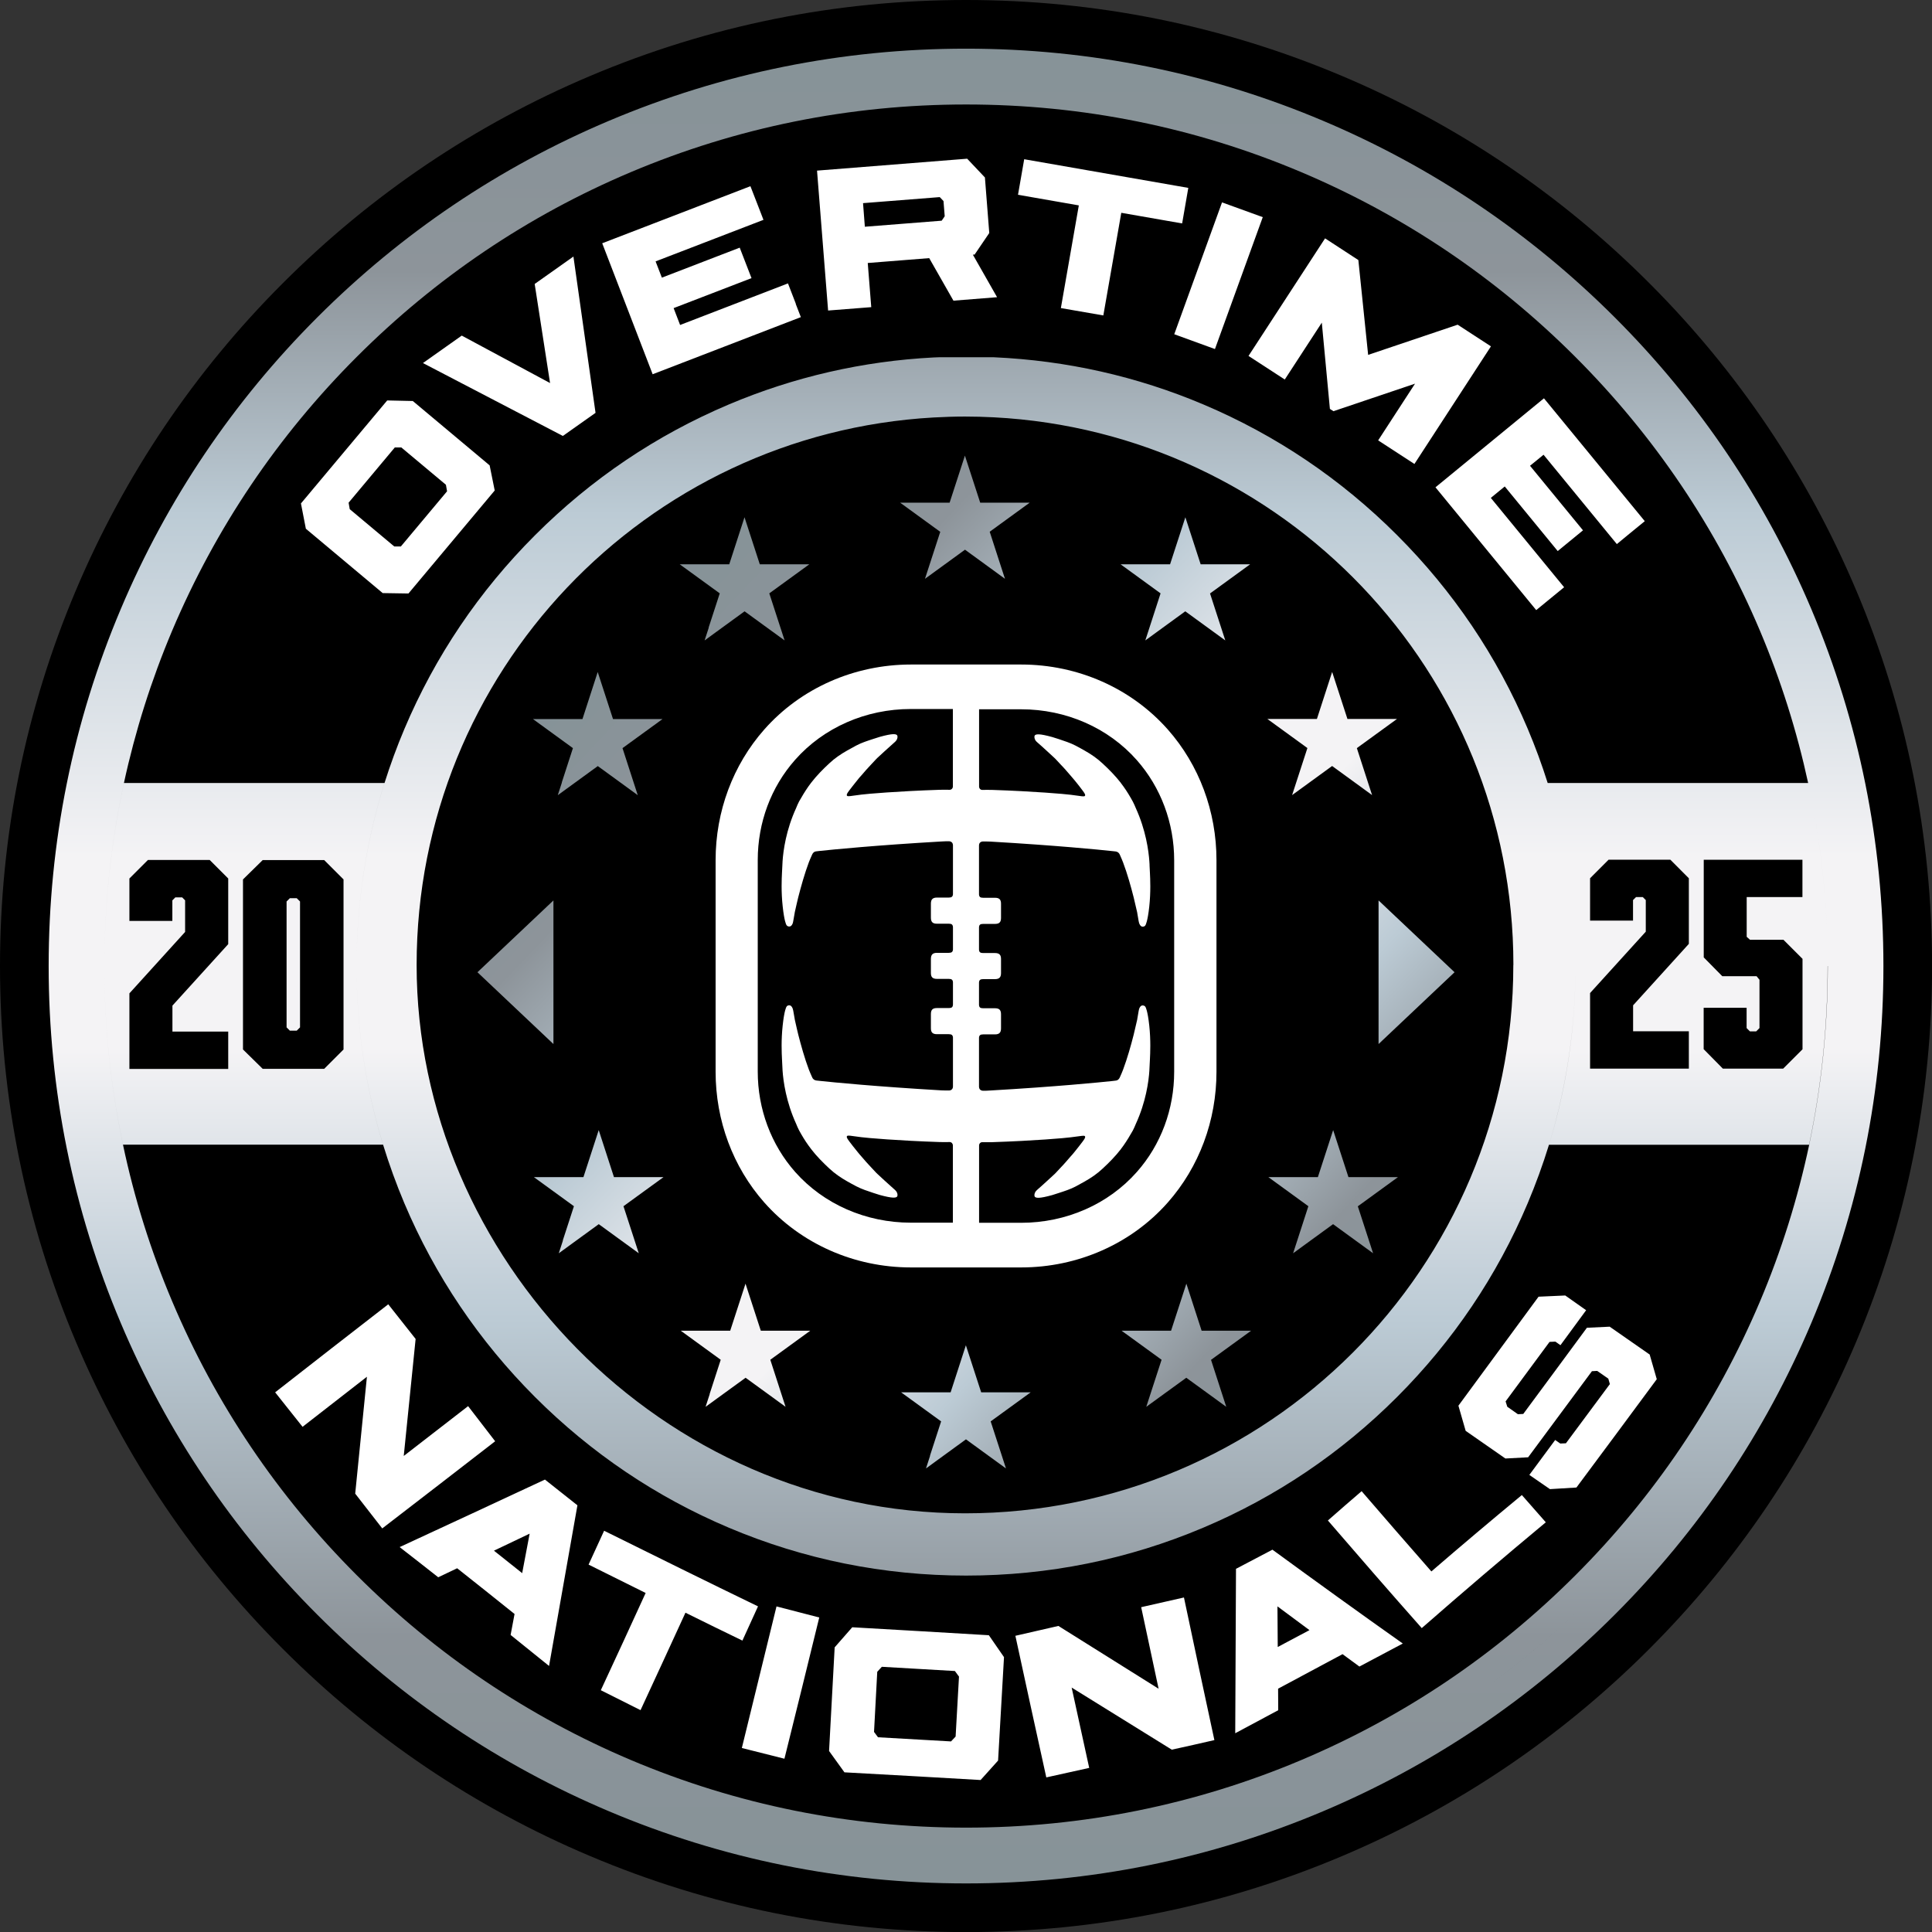 <svg width="48" height="48" viewBox="0 0 48 48" fill="none" xmlns="http://www.w3.org/2000/svg">
<rect x="0" y="0" width="48" height="48" fill="#333333" stroke="none"/>
<g clip-path="url(#clip0_272_286)">
<path d="M46.112 14.656C44.904 11.797 43.174 9.231 40.971 7.029C38.769 4.826 36.203 3.096 33.344 1.888C30.381 0.635 27.237 0 24.001 0C20.765 0 17.619 0.635 14.658 1.889C11.799 3.098 9.233 4.828 7.031 7.031C4.828 9.233 3.098 11.799 1.889 14.658C0.635 17.619 0 20.763 0 24.001C0 27.239 0.635 30.382 1.889 33.344C3.098 36.203 4.828 38.769 7.031 40.971C9.233 43.174 11.799 44.904 14.658 46.112C17.619 47.365 20.763 48.002 24.001 48.002C27.239 48.002 30.382 47.367 33.344 46.114C36.203 44.905 38.769 43.175 40.971 40.973C43.174 38.77 44.904 36.204 46.112 33.346C47.365 30.384 48.002 27.239 48.002 24.003C48.002 20.766 47.367 17.621 46.114 14.659L46.112 14.656Z" fill="black"/>
<path d="M44.248 28.439H38.482C38.331 28.93 38.155 29.415 37.954 29.892C37.191 31.696 36.099 33.314 34.707 34.706C33.314 36.099 31.696 37.19 29.893 37.953C28.028 38.742 26.046 39.143 23.999 39.143C21.953 39.143 19.971 38.742 18.106 37.953C16.302 37.19 14.684 36.099 13.292 34.706C11.899 33.314 10.807 31.696 10.045 29.892C9.844 29.415 9.667 28.93 9.516 28.439H3.054C3.334 29.768 3.742 31.07 4.277 32.333C5.355 34.881 6.899 37.171 8.864 39.136C10.829 41.1 13.118 42.643 15.667 43.722C18.309 44.84 21.113 45.405 24.001 45.405C26.889 45.405 29.693 44.839 32.335 43.722C34.884 42.645 37.173 41.1 39.138 39.136C41.102 37.171 42.645 34.881 43.725 32.333C44.258 31.07 44.666 29.768 44.947 28.439H44.249H44.248Z" fill="black"/>
<path d="M3.775 19.452H9.551C9.695 18.997 9.859 18.548 10.046 18.107C10.809 16.303 11.901 14.685 13.293 13.293C14.686 11.9 16.304 10.809 18.107 10.046C19.726 9.362 21.433 8.97 23.191 8.879V8.874H23.32C23.546 8.864 23.772 8.858 23.999 8.858C24.227 8.858 24.452 8.864 24.678 8.874H24.69C26.492 8.955 28.238 9.348 29.893 10.048C31.696 10.811 33.314 11.902 34.707 13.295C36.099 14.687 37.191 16.305 37.954 18.109C38.141 18.551 38.305 18.999 38.449 19.454H44.923C44.643 18.163 44.244 16.896 43.725 15.668C42.647 13.12 41.102 10.83 39.138 8.865C37.173 6.901 34.883 5.358 32.335 4.279C29.693 3.161 26.889 2.596 24.001 2.596C21.113 2.596 18.309 3.162 15.667 4.279C13.118 5.356 10.828 6.901 8.864 8.865C6.899 10.83 5.356 13.12 4.277 15.668C3.758 16.898 3.359 18.163 3.079 19.454H3.777L3.775 19.452Z" fill="black"/>
<path d="M24.69 10.368V10.372H23.198C16.034 10.774 10.351 16.71 10.351 23.975C10.351 31.24 16.451 37.599 23.975 37.599C31.498 37.599 37.599 31.499 37.599 23.975C37.599 16.451 31.882 10.741 24.688 10.368H24.69Z" fill="black"/>
<path d="M45.407 24.001C45.407 25.507 45.252 26.99 44.946 28.441H38.484C38.923 27.011 39.143 25.523 39.143 24.001C39.143 22.479 38.91 20.917 38.449 19.454H44.923C45.245 20.938 45.407 22.458 45.407 24.001ZM9.551 19.453H3.079C2.757 20.936 2.594 22.456 2.594 23.999C2.594 25.542 2.75 26.989 3.056 28.439H9.518C9.079 27.01 8.859 25.521 8.859 23.999C8.859 22.477 9.091 20.915 9.553 19.453H9.551ZM46.793 24.001C46.793 27.076 46.189 30.061 45 32.873C43.852 35.588 42.21 38.025 40.117 40.117C38.025 42.21 35.588 43.852 32.873 45C30.061 46.189 27.076 46.793 24.001 46.793C20.925 46.793 17.939 46.189 15.128 45C12.413 43.852 9.976 42.21 7.884 40.117C5.792 38.025 4.149 35.588 3.002 32.873C1.812 30.061 1.209 27.074 1.209 24.001C1.209 20.927 1.812 17.941 3.002 15.128C4.149 12.413 5.792 9.976 7.884 7.884C9.976 5.792 12.413 4.149 15.128 3.002C17.941 1.812 20.925 1.209 24.001 1.209C27.076 1.209 30.061 1.812 32.873 3.002C35.588 4.149 38.025 5.794 40.117 7.884C42.21 9.976 43.852 12.413 45 15.128C46.189 17.941 46.793 20.927 46.793 24.001ZM8.381 8.381C8.381 8.381 8.393 8.371 8.399 8.364C8.393 8.369 8.386 8.374 8.381 8.381ZM41.533 37.438C40.947 38.202 40.308 38.93 39.619 39.619C38.755 40.483 37.828 41.269 36.846 41.972C37.828 41.269 38.753 40.485 39.619 39.619C40.308 38.93 40.947 38.2 41.533 37.438ZM45.407 24.001C45.407 22.456 45.245 20.938 44.923 19.454C44.643 18.163 44.244 16.897 43.725 15.669C42.647 13.12 41.102 10.83 39.138 8.866C37.173 6.901 34.883 5.358 32.335 4.279C29.693 3.161 26.889 2.596 24.001 2.596C21.113 2.596 18.308 3.163 15.667 4.279C13.118 5.356 10.828 6.901 8.864 8.866C6.899 10.83 5.356 13.12 4.277 15.669C3.758 16.898 3.359 18.163 3.079 19.454C2.757 20.938 2.594 22.458 2.594 24.001C2.594 25.544 2.75 26.99 3.056 28.441C3.336 29.77 3.744 31.072 4.279 32.335C5.356 34.883 6.901 37.173 8.866 39.138C10.83 41.102 13.12 42.645 15.669 43.725C18.31 44.842 21.114 45.407 24.003 45.407C26.891 45.407 29.695 44.841 32.336 43.725C34.885 42.647 37.175 41.102 39.14 39.138C41.104 37.173 42.647 34.883 43.726 32.335C44.26 31.072 44.667 29.77 44.949 28.441C45.255 26.99 45.411 25.507 45.411 24.001H45.407ZM39.143 24.001C39.143 25.523 38.921 27.01 38.484 28.441C38.333 28.932 38.156 29.417 37.955 29.894C37.193 31.698 36.101 33.316 34.709 34.709C33.316 36.101 31.698 37.193 29.894 37.955C28.029 38.744 26.047 39.145 24.001 39.145C21.954 39.145 19.972 38.744 18.107 37.955C16.304 37.193 14.686 36.101 13.293 34.709C11.901 33.316 10.809 31.698 10.046 29.894C9.845 29.417 9.669 28.932 9.518 28.441C9.079 27.011 8.859 25.523 8.859 24.001C8.859 22.479 9.091 20.917 9.553 19.454C9.697 19 9.861 18.55 10.048 18.109C10.811 16.305 11.902 14.687 13.295 13.295C14.687 11.902 16.305 10.811 18.109 10.048C19.727 9.364 21.435 8.972 23.193 8.881C23.236 8.88 23.278 8.878 23.322 8.876H24.681C24.681 8.876 24.688 8.876 24.694 8.876C26.495 8.957 28.241 9.348 29.896 10.048C31.7 10.811 33.318 11.902 34.71 13.295C36.103 14.687 37.194 16.305 37.957 18.109C38.144 18.552 38.309 19 38.452 19.454C38.912 20.917 39.147 22.44 39.147 24.001H39.143ZM37.6 23.975C37.6 16.69 31.883 10.741 24.69 10.368C24.454 10.356 24.214 10.349 23.975 10.349C23.714 10.349 23.455 10.358 23.198 10.372C16.034 10.774 10.351 16.71 10.351 23.975C10.351 31.24 16.451 37.598 23.975 37.598C31.498 37.598 37.598 31.498 37.598 23.975H37.6Z" fill="url(#paint0_linear_272_286)"/>
<path d="M10.258 9.963L9.62 9.949L7.477 12.508L7.599 13.136L9.508 14.735L10.148 14.745L12.291 12.186L12.165 11.562L10.256 9.963H10.258ZM9.959 13.577H9.796L8.689 12.65L8.661 12.489L9.809 11.117H9.971L11.079 12.044L11.107 12.206L9.959 13.577ZM14.247 6.377L14.796 10.257L13.984 10.831L10.508 9.02L11.472 8.338L13.666 9.517L13.284 7.055L14.248 6.373L14.247 6.377ZM19.769 7.549L19.897 7.879L16.215 9.298L14.962 6.044L18.644 4.626L18.839 5.128L18.968 5.462L16.288 6.494L16.444 6.898L18.378 6.153L18.671 6.91L16.736 7.655L16.897 8.074L19.577 7.041L19.773 7.549H19.769ZM24.216 6.322L24.578 5.789L24.47 4.409L24.029 3.943L20.299 4.239L20.574 7.715L21.646 7.631L21.559 6.534L23.086 6.413L23.688 7.47L24.772 7.384L24.171 6.328L24.216 6.324V6.322ZM21.487 5.633L21.442 5.047L23.348 4.897L23.441 4.995L23.471 5.373L23.396 5.483L21.489 5.633H21.487ZM29.37 5.551L27.858 5.287L27.412 7.837L26.357 7.654L26.803 5.103L25.292 4.839L25.446 3.956L29.523 4.668L29.37 5.551ZM31.373 5.395L30.185 8.672L29.174 8.304L30.361 5.028L31.373 5.395ZM37.042 8.605L35.141 11.527L34.24 10.941L35.156 9.532L33.129 10.216L33.041 10.159L32.84 8.016L31.92 9.429L31.019 8.843L32.921 5.922L33.748 6.461L33.991 8.817L36.215 8.067L37.042 8.605ZM40.863 12.949L40.446 13.29L40.17 13.518L38.349 11.298L38.013 11.572L39.329 13.176L38.701 13.691L37.385 12.086L37.039 12.37L38.86 14.59L38.44 14.934L38.167 15.158L35.664 12.107L38.359 9.896L40.863 12.947V12.949ZM12.303 35.807C11.369 36.532 10.433 37.252 9.497 37.973C9.228 37.627 9.093 37.454 8.825 37.109C8.922 36.142 9.02 35.172 9.116 34.205C8.582 34.62 8.05 35.034 7.517 35.449C7.244 35.106 7.109 34.935 6.836 34.592C7.771 33.861 8.708 33.131 9.646 32.405C9.919 32.748 10.053 32.919 10.326 33.266C10.227 34.235 10.129 35.204 10.031 36.173C10.564 35.76 11.098 35.347 11.63 34.935C11.899 35.283 12.034 35.458 12.303 35.809V35.807ZM13.538 36.759C13.862 37.014 14.023 37.142 14.346 37.399C14.112 38.729 13.877 40.06 13.641 41.39C13.26 41.082 13.069 40.928 12.686 40.62C12.719 40.447 12.751 40.272 12.784 40.099C12.31 39.719 11.834 39.339 11.358 38.963C11.201 39.038 11.044 39.112 10.888 39.187C10.505 38.885 10.312 38.736 9.929 38.437C11.134 37.879 12.338 37.321 13.54 36.759H13.538ZM12.973 39.086C13.034 38.759 13.097 38.431 13.159 38.103C12.863 38.244 12.567 38.386 12.272 38.526C12.506 38.711 12.739 38.899 12.973 39.084V39.086ZM18.833 39.91C17.555 39.292 16.283 38.661 15.009 38.031C14.855 38.368 14.778 38.536 14.623 38.872C15.19 39.154 15.475 39.296 16.041 39.577C15.672 40.384 15.302 41.188 14.927 41.993C15.322 42.193 15.52 42.292 15.914 42.488C16.288 41.682 16.659 40.875 17.03 40.067C17.597 40.347 17.88 40.487 18.445 40.76C18.601 40.42 18.678 40.249 18.833 39.908V39.91ZM18.429 43.428C18.853 43.534 19.064 43.589 19.489 43.695C19.78 42.527 20.068 41.356 20.354 40.186C19.928 40.076 19.717 40.02 19.292 39.911C19.006 41.084 18.72 42.255 18.431 43.428H18.429ZM24.568 40.627C24.718 40.846 24.793 40.954 24.944 41.171C24.895 42.028 24.846 42.884 24.797 43.741C24.624 43.935 24.536 44.031 24.363 44.224C23.235 44.159 22.108 44.094 20.98 44.033C20.828 43.821 20.751 43.716 20.598 43.503C20.644 42.644 20.691 41.785 20.737 40.928C20.912 40.728 20.999 40.629 21.174 40.429C22.306 40.494 23.438 40.559 24.568 40.627ZM23.824 41.652C23.784 41.598 23.765 41.57 23.724 41.516C22.998 41.474 22.635 41.453 21.909 41.411C21.863 41.46 21.84 41.484 21.795 41.535C21.762 42.137 21.746 42.436 21.715 43.029C21.755 43.083 21.774 43.109 21.814 43.162C22.54 43.202 22.902 43.223 23.628 43.265C23.674 43.216 23.697 43.191 23.742 43.144C23.775 42.551 23.793 42.252 23.826 41.652H23.824ZM28.352 39.929C28.495 40.604 28.64 41.281 28.785 41.956C27.956 41.437 27.125 40.917 26.296 40.396C25.869 40.494 25.654 40.543 25.227 40.641C25.481 41.815 25.736 42.987 25.995 44.159C26.422 44.064 26.635 44.017 27.061 43.923C26.915 43.258 26.77 42.591 26.625 41.927C27.454 42.441 28.283 42.955 29.113 43.47C29.536 43.377 29.747 43.33 30.171 43.232C29.915 42.051 29.665 40.87 29.415 39.689C28.988 39.785 28.775 39.834 28.348 39.931L28.352 39.929ZM31.614 38.502C32.688 39.287 33.766 40.065 34.852 40.833C34.42 41.061 34.205 41.176 33.774 41.405C33.635 41.304 33.495 41.201 33.355 41.097C32.821 41.383 32.288 41.668 31.754 41.955C31.754 42.133 31.756 42.312 31.757 42.49C31.329 42.721 31.115 42.835 30.689 43.062C30.694 41.701 30.701 40.338 30.708 38.977C31.07 38.787 31.252 38.69 31.616 38.5L31.614 38.502ZM32.532 40.499C32.267 40.303 32.002 40.106 31.738 39.91C31.74 40.246 31.742 40.581 31.745 40.919C32.008 40.779 32.27 40.639 32.532 40.501V40.499ZM35.564 39.044C34.983 38.381 34.404 37.716 33.829 37.048C33.493 37.336 33.325 37.483 32.991 37.776C33.762 38.671 34.539 39.565 35.323 40.45C36.339 39.56 37.366 38.685 38.405 37.821C38.167 37.552 38.048 37.415 37.81 37.144C37.054 37.769 36.304 38.402 35.562 39.042L35.564 39.044ZM40.987 33.654C40.59 33.379 40.39 33.239 39.992 32.961C39.766 32.972 39.652 32.977 39.426 32.988C38.902 33.703 38.372 34.415 37.845 35.129C37.793 35.132 37.766 35.132 37.712 35.136C37.607 35.062 37.553 35.026 37.448 34.95C37.431 34.896 37.423 34.87 37.406 34.817C37.843 34.224 38.06 33.931 38.498 33.339C38.555 33.337 38.585 33.336 38.643 33.332C38.694 33.367 38.718 33.385 38.769 33.421C39.024 33.075 39.152 32.9 39.407 32.552C39.201 32.407 39.096 32.333 38.888 32.186C38.624 32.199 38.491 32.204 38.225 32.216C37.562 33.119 36.897 34.021 36.234 34.924C36.306 35.174 36.343 35.3 36.414 35.549C36.809 35.825 37.007 35.963 37.401 36.236C37.627 36.224 37.74 36.219 37.966 36.206C38.492 35.493 39.022 34.781 39.551 34.067C39.603 34.063 39.63 34.063 39.682 34.06C39.792 34.137 39.848 34.175 39.958 34.252C39.974 34.307 39.981 34.333 39.997 34.387C39.561 34.977 39.341 35.27 38.905 35.858C38.847 35.86 38.819 35.862 38.764 35.864C38.713 35.828 38.688 35.811 38.638 35.776C38.38 36.122 38.253 36.296 37.996 36.644C38.2 36.785 38.303 36.855 38.508 36.997C38.77 36.981 38.904 36.972 39.166 36.957C39.832 36.061 40.499 35.166 41.162 34.266C41.092 34.021 41.057 33.897 40.985 33.651L40.987 33.654Z" fill="white"/>
<path d="M29.013 18.123C28.105 17.098 26.779 16.51 25.371 16.51H22.631C21.223 16.51 19.895 17.098 18.989 18.123C18.209 19.006 17.779 20.159 17.779 21.371V26.628C17.779 27.84 18.209 28.993 18.989 29.876C19.897 30.901 21.223 31.489 22.631 31.489H25.371C26.779 31.489 28.107 30.901 29.013 29.876C29.793 28.993 30.223 27.84 30.223 26.628V21.371C30.223 20.159 29.793 19.006 29.013 18.123ZM23.674 18.602V19.529C23.674 19.529 23.674 19.536 23.674 19.54C23.674 19.585 23.639 19.622 23.595 19.622C23.513 19.622 23.432 19.62 23.35 19.622C22.301 19.657 21.543 19.723 21.398 19.742C21.265 19.76 21.172 19.772 21.12 19.779C21.041 19.79 21.024 19.769 21.048 19.716C21.06 19.688 21.13 19.597 21.192 19.519C21.227 19.475 21.262 19.431 21.297 19.387C21.331 19.344 21.366 19.3 21.405 19.26C21.445 19.216 21.484 19.171 21.522 19.125C21.601 19.034 21.688 18.95 21.769 18.859C21.769 18.859 21.781 18.847 21.799 18.829C21.799 18.829 22.133 18.52 22.218 18.448C22.231 18.438 22.246 18.424 22.26 18.406C22.26 18.406 22.306 18.359 22.297 18.291C22.288 18.222 22.176 18.219 21.855 18.308C21.853 18.308 21.704 18.355 21.695 18.359C21.552 18.406 21.408 18.451 21.276 18.521C21.2 18.562 21.125 18.602 21.052 18.644C20.891 18.735 20.738 18.838 20.605 18.964C20.443 19.114 20.287 19.272 20.151 19.449C20.151 19.449 20.151 19.45 20.149 19.452C20.126 19.48 20.105 19.51 20.084 19.54C20 19.66 19.925 19.785 19.853 19.912C19.825 19.965 19.802 20.019 19.78 20.075C19.53 20.619 19.46 21.13 19.442 21.403C19.442 21.403 19.442 21.406 19.442 21.408C19.442 21.408 19.442 21.408 19.442 21.41C19.44 21.448 19.439 21.481 19.437 21.509C19.433 21.578 19.43 21.642 19.428 21.689C19.421 21.833 19.405 22.151 19.446 22.522C19.486 22.895 19.535 22.974 19.535 22.974C19.549 23.003 19.568 23.014 19.601 23.019C19.671 23.028 19.703 22.933 19.708 22.884C19.708 22.876 19.741 22.69 19.745 22.674C19.745 22.674 19.745 22.671 19.745 22.669C19.771 22.547 19.827 22.314 19.832 22.293C19.901 22.024 19.991 21.702 20.096 21.422C20.107 21.397 20.149 21.287 20.179 21.228C20.198 21.18 20.242 21.152 20.282 21.151C20.313 21.149 20.345 21.145 20.376 21.14C20.689 21.107 21.765 21 23.392 20.906L23.504 20.901H23.578C23.578 20.901 23.67 20.899 23.676 20.995V22.22C23.67 22.277 23.642 22.3 23.572 22.3C23.467 22.3 23.383 22.3 23.279 22.3C23.174 22.3 23.13 22.344 23.128 22.445C23.128 22.564 23.128 22.683 23.128 22.8C23.128 22.905 23.172 22.949 23.275 22.949C23.38 22.949 23.464 22.949 23.569 22.949C23.642 22.949 23.67 22.968 23.676 23.031V23.593C23.67 23.651 23.642 23.673 23.572 23.673C23.467 23.673 23.383 23.673 23.279 23.673C23.174 23.673 23.13 23.717 23.128 23.819C23.128 23.878 23.128 23.937 23.128 23.997C23.128 24.056 23.128 24.116 23.128 24.175C23.128 24.279 23.174 24.32 23.279 24.32C23.383 24.32 23.467 24.32 23.572 24.32C23.642 24.32 23.67 24.341 23.676 24.401V24.963C23.67 25.026 23.644 25.045 23.569 25.045C23.464 25.045 23.38 25.045 23.275 25.045C23.172 25.045 23.128 25.088 23.128 25.194C23.128 25.312 23.128 25.431 23.128 25.549C23.128 25.652 23.174 25.694 23.279 25.694C23.383 25.694 23.467 25.694 23.572 25.694C23.642 25.694 23.67 25.715 23.676 25.774V26.999C23.672 27.095 23.578 27.093 23.578 27.093H23.504L23.392 27.09C21.764 26.995 20.688 26.889 20.376 26.855C20.345 26.852 20.313 26.847 20.282 26.845C20.24 26.841 20.196 26.813 20.179 26.768C20.149 26.708 20.107 26.598 20.096 26.574C19.991 26.296 19.901 25.972 19.832 25.703C19.827 25.681 19.771 25.449 19.745 25.326C19.745 25.326 19.745 25.323 19.745 25.321C19.741 25.304 19.71 25.12 19.708 25.111C19.701 25.064 19.67 24.968 19.601 24.977C19.568 24.98 19.549 24.992 19.535 25.022C19.535 25.022 19.486 25.101 19.446 25.473C19.405 25.846 19.421 26.163 19.428 26.306C19.43 26.353 19.433 26.418 19.437 26.486C19.437 26.514 19.439 26.547 19.442 26.586C19.442 26.586 19.442 26.586 19.442 26.588C19.442 26.588 19.442 26.591 19.442 26.593C19.461 26.868 19.531 27.377 19.78 27.921C19.802 27.975 19.825 28.031 19.853 28.083C19.923 28.211 19.998 28.337 20.084 28.456C20.105 28.486 20.128 28.515 20.149 28.543C20.149 28.543 20.149 28.545 20.151 28.547C20.287 28.724 20.443 28.881 20.605 29.032C20.738 29.156 20.891 29.261 21.052 29.352C21.125 29.394 21.2 29.434 21.276 29.474C21.41 29.544 21.554 29.59 21.695 29.637C21.706 29.64 21.853 29.686 21.855 29.688C22.175 29.775 22.288 29.773 22.297 29.705C22.306 29.637 22.26 29.59 22.26 29.59C22.246 29.572 22.231 29.558 22.218 29.548C22.133 29.476 21.8 29.168 21.799 29.166C21.779 29.149 21.769 29.137 21.769 29.137C21.688 29.046 21.601 28.962 21.522 28.871C21.484 28.825 21.445 28.781 21.405 28.736C21.368 28.694 21.331 28.652 21.297 28.608C21.262 28.564 21.227 28.521 21.192 28.477C21.13 28.398 21.062 28.309 21.048 28.279C21.024 28.227 21.041 28.206 21.12 28.216C21.172 28.223 21.267 28.236 21.398 28.253C21.545 28.272 22.301 28.339 23.35 28.374C23.431 28.377 23.513 28.374 23.595 28.374C23.639 28.374 23.672 28.41 23.674 28.456C23.674 28.459 23.674 28.463 23.674 28.466V29.394V30.377H22.63C21.512 30.377 20.464 29.917 19.755 29.116C19.157 28.439 18.826 27.553 18.826 26.624V21.368C18.826 20.437 19.155 19.554 19.755 18.877C20.464 18.075 21.512 17.615 22.63 17.615H23.674V18.599V18.602ZM29.172 24V26.628C29.172 27.559 28.843 28.442 28.243 29.119C27.535 29.92 26.487 30.38 25.369 30.38H24.325V28.47C24.325 28.47 24.325 28.463 24.325 28.459C24.325 28.414 24.36 28.377 24.403 28.377C24.485 28.377 24.566 28.379 24.648 28.377C25.698 28.342 26.455 28.276 26.601 28.256C26.733 28.239 26.826 28.227 26.879 28.22C26.957 28.209 26.975 28.23 26.95 28.283C26.938 28.311 26.868 28.402 26.807 28.48C26.772 28.524 26.737 28.568 26.702 28.612C26.667 28.655 26.632 28.699 26.593 28.739C26.553 28.783 26.515 28.829 26.476 28.874C26.398 28.965 26.31 29.049 26.23 29.14C26.23 29.14 26.217 29.152 26.2 29.17C26.2 29.17 25.866 29.479 25.78 29.551C25.768 29.562 25.752 29.576 25.738 29.593C25.738 29.593 25.693 29.64 25.701 29.709C25.71 29.777 25.822 29.78 26.144 29.691C26.146 29.691 26.294 29.644 26.303 29.64C26.447 29.593 26.59 29.548 26.723 29.478C26.798 29.437 26.873 29.397 26.947 29.355C27.108 29.264 27.26 29.161 27.393 29.035C27.556 28.885 27.711 28.727 27.848 28.55C27.848 28.55 27.848 28.549 27.849 28.547C27.872 28.519 27.893 28.489 27.914 28.459C27.998 28.339 28.073 28.215 28.145 28.087C28.173 28.034 28.196 27.98 28.219 27.924C28.469 27.38 28.539 26.869 28.556 26.596C28.556 26.596 28.556 26.593 28.556 26.591C28.556 26.591 28.556 26.591 28.556 26.589C28.558 26.551 28.56 26.518 28.561 26.49C28.565 26.422 28.569 26.357 28.57 26.309C28.577 26.166 28.593 25.848 28.553 25.477C28.512 25.104 28.463 25.026 28.463 25.026C28.45 24.996 28.43 24.985 28.397 24.98C28.327 24.971 28.296 25.066 28.29 25.115C28.29 25.123 28.257 25.309 28.254 25.325C28.254 25.325 28.254 25.328 28.254 25.33C28.227 25.452 28.171 25.685 28.166 25.706C28.098 25.975 28.007 26.297 27.902 26.577C27.892 26.602 27.849 26.712 27.82 26.771C27.8 26.819 27.757 26.847 27.716 26.848C27.685 26.85 27.654 26.854 27.622 26.859C27.309 26.892 26.233 26.999 24.606 27.093L24.494 27.099H24.421C24.421 27.099 24.328 27.1 24.323 27.004V25.779C24.328 25.722 24.356 25.699 24.426 25.699C24.531 25.699 24.615 25.699 24.72 25.699C24.825 25.699 24.869 25.655 24.87 25.554C24.87 25.435 24.87 25.316 24.87 25.199C24.87 25.094 24.827 25.05 24.723 25.05C24.619 25.05 24.535 25.05 24.43 25.05C24.356 25.05 24.328 25.031 24.323 24.968V24.406C24.328 24.349 24.356 24.326 24.426 24.326C24.531 24.326 24.615 24.326 24.72 24.326C24.825 24.326 24.869 24.282 24.87 24.181C24.87 24.121 24.87 24.062 24.87 24.002C24.87 23.943 24.87 23.883 24.87 23.824C24.87 23.721 24.825 23.678 24.72 23.678C24.615 23.678 24.531 23.678 24.426 23.678C24.356 23.678 24.328 23.657 24.323 23.598V23.037C24.328 22.974 24.354 22.954 24.43 22.954C24.535 22.954 24.619 22.954 24.723 22.954C24.827 22.954 24.87 22.911 24.87 22.806C24.87 22.687 24.87 22.568 24.87 22.451C24.87 22.347 24.825 22.305 24.72 22.305C24.615 22.305 24.531 22.305 24.426 22.305C24.356 22.305 24.328 22.284 24.323 22.225V21C24.326 20.904 24.421 20.906 24.421 20.906H24.494L24.606 20.909C26.235 21.004 27.311 21.11 27.622 21.144C27.654 21.147 27.685 21.152 27.716 21.154C27.759 21.158 27.802 21.186 27.82 21.231C27.849 21.291 27.892 21.401 27.902 21.425C28.007 21.703 28.098 22.027 28.166 22.297C28.171 22.318 28.227 22.55 28.254 22.673C28.254 22.673 28.254 22.676 28.254 22.678C28.257 22.695 28.289 22.879 28.29 22.888C28.297 22.935 28.329 23.031 28.397 23.023C28.43 23.019 28.45 23.007 28.463 22.977C28.463 22.977 28.512 22.898 28.553 22.526C28.593 22.153 28.577 21.837 28.57 21.693C28.569 21.646 28.565 21.581 28.561 21.513C28.561 21.485 28.56 21.452 28.556 21.413C28.556 21.413 28.556 21.413 28.556 21.411C28.556 21.411 28.556 21.408 28.556 21.406C28.537 21.131 28.467 20.622 28.219 20.078C28.196 20.024 28.173 19.968 28.145 19.916C28.075 19.788 28 19.662 27.914 19.543C27.893 19.513 27.87 19.484 27.849 19.456C27.849 19.456 27.849 19.454 27.848 19.452C27.711 19.276 27.556 19.118 27.393 18.968C27.26 18.843 27.108 18.738 26.947 18.648C26.873 18.605 26.798 18.565 26.723 18.525C26.588 18.455 26.445 18.41 26.303 18.362C26.293 18.359 26.146 18.313 26.144 18.312C25.824 18.224 25.71 18.226 25.701 18.294C25.693 18.362 25.738 18.41 25.738 18.41C25.752 18.427 25.768 18.441 25.78 18.451C25.866 18.523 26.198 18.831 26.2 18.833C26.219 18.85 26.23 18.863 26.23 18.863C26.31 18.954 26.398 19.038 26.476 19.128C26.515 19.174 26.553 19.218 26.593 19.263C26.63 19.305 26.667 19.347 26.702 19.391C26.737 19.435 26.772 19.478 26.807 19.522C26.868 19.601 26.936 19.69 26.95 19.72C26.975 19.772 26.957 19.793 26.879 19.783C26.826 19.776 26.732 19.764 26.601 19.746C26.453 19.727 25.698 19.66 24.648 19.625C24.568 19.622 24.485 19.625 24.403 19.625C24.36 19.625 24.326 19.589 24.325 19.543C24.325 19.54 24.325 19.536 24.325 19.533V18.605V17.622H25.369C26.487 17.622 27.535 18.082 28.243 18.884C28.841 19.561 29.172 20.446 29.172 21.375V24.002V24Z" fill="white"/>
<path d="M3.214 24.681L4.599 23.154V22.369L4.526 22.295H4.356L4.282 22.369V22.88H3.215V21.826L3.675 21.366H5.21L5.67 21.826V23.457L4.284 24.984V25.63H5.67V26.557H3.215V24.681H3.214Z" fill="black"/>
<path d="M6.037 26.074V21.849L6.527 21.368H8.054L8.535 21.849V26.074L8.054 26.555H6.527L6.037 26.074ZM7.372 25.607L7.454 25.525V22.397L7.372 22.315H7.202L7.12 22.397V25.525L7.202 25.607H7.372Z" fill="black"/>
<path d="M39.503 24.674L40.889 23.147V22.362L40.815 22.288H40.646L40.572 22.362V22.872H39.505V21.82L39.965 21.359H41.499L41.959 21.82V23.45L40.574 24.977V25.622H41.959V26.55H39.505V24.674H39.503Z" fill="black"/>
<path d="M42.327 26.069V25.038H43.394V25.542L43.476 25.624H43.632L43.714 25.542V24.342L43.641 24.253H42.789L42.329 23.786V21.361H44.781V22.288H43.396V23.275L43.478 23.348H44.309L44.783 23.822V26.069L44.302 26.55H42.804L42.33 26.069H42.327Z" fill="black"/>
<path d="M23.357 13.211L22.364 12.489H23.593L23.973 11.32L24.353 12.489H25.582L24.589 13.211L24.865 14.063L24.968 14.38L24.533 14.063L23.975 13.657L23.417 14.063L22.981 14.38L23.084 14.063L23.361 13.211H23.357ZM17.609 15.594L17.506 15.911L17.941 15.594L18.499 15.188L19.057 15.594L19.493 15.911L19.39 15.594L19.113 14.742L20.107 14.02H18.877L18.497 12.851L18.118 14.02H16.888L17.882 14.742L17.605 15.594H17.609ZM13.961 19.439L13.858 19.756L14.294 19.439L14.852 19.033L15.41 19.439L15.845 19.756L15.742 19.439L15.466 18.587L16.46 17.865H15.23L14.85 16.696L14.471 17.865H13.241L14.234 18.587L13.958 19.439H13.961ZM30.066 14.742L31.059 14.02H29.83L29.45 12.851L29.07 14.02H27.841L28.834 14.742L28.558 15.594L28.455 15.911L28.89 15.594L29.448 15.188L30.006 15.594L30.442 15.911L30.339 15.594L30.062 14.742H30.066ZM33.713 18.585L34.707 17.863H33.477L33.097 16.694L32.718 17.863H31.488L32.482 18.585L32.205 19.437L32.102 19.754L32.538 19.437L33.096 19.031L33.654 19.437L34.089 19.754L33.986 19.437L33.71 18.585H33.713ZM23.109 36.166L23.006 36.483L23.441 36.166L23.999 35.76L24.557 36.166L24.993 36.483L24.89 36.166L24.613 35.314L25.607 34.592H24.377L23.997 33.423L23.618 34.592H22.388L23.382 35.314L23.105 36.166H23.109ZM17.633 34.635L17.53 34.952L17.966 34.635L18.524 34.23L19.082 34.635L19.517 34.952L19.414 34.635L19.138 33.783L20.131 33.061H18.902L18.522 31.892L18.142 33.061H16.913L17.906 33.783L17.63 34.635H17.633ZM13.986 30.82L13.883 31.137L14.318 30.82L14.876 30.414L15.434 30.82L15.87 31.137L15.767 30.82L15.49 29.968L16.484 29.246H15.254L14.875 28.077L14.495 29.246H13.265L14.259 29.968L13.982 30.82H13.986ZM30.09 33.783L31.084 33.061H29.854L29.475 31.892L29.095 33.061H27.865L28.859 33.783L28.582 34.635L28.479 34.952L28.915 34.635L29.473 34.23L30.031 34.635L30.466 34.952L30.363 34.635L30.087 33.783H30.09ZM33.738 29.968L34.731 29.246H33.502L33.122 28.077L32.742 29.246H31.513L32.506 29.968L32.23 30.82L32.127 31.137L32.562 30.82L33.12 30.414L33.678 30.82L34.114 31.137L34.011 30.82L33.734 29.968H33.738ZM11.862 24.155L13.75 25.939V22.371L11.862 24.155ZM36.138 24.155L34.25 22.371V25.939L36.138 24.155Z" fill="url(#paint1_linear_272_286)"/>
</g>
<defs>
<linearGradient id="paint0_linear_272_286" x1="24.001" y1="-8.413" x2="24.001" y2="52.153" gradientUnits="userSpaceOnUse">
<stop offset="0.13" stop-color="#849297"/>
<stop offset="0.25" stop-color="#8D949A"/>
<stop offset="0.35" stop-color="#BCCBD5"/>
<stop offset="0.49" stop-color="#F4F3F5"/>
<stop offset="0.57" stop-color="#F4F3F5"/>
<stop offset="0.66" stop-color="#C5D1DA"/>
<stop offset="0.68" stop-color="#BCCBD5"/>
<stop offset="0.81" stop-color="#8D949A"/>
<stop offset="0.95" stop-color="#849297"/>
</linearGradient>
<linearGradient id="paint1_linear_272_286" x1="13.246" y1="13.909" x2="36.197" y2="35.877" gradientUnits="userSpaceOnUse">
<stop offset="0.06" stop-color="#849297"/>
<stop offset="0.21" stop-color="#8D949A"/>
<stop offset="0.35" stop-color="#BCCBD5"/>
<stop offset="0.49" stop-color="#F4F3F5"/>
<stop offset="0.57" stop-color="#F4F3F5"/>
<stop offset="0.67" stop-color="#C5D1DA"/>
<stop offset="0.69" stop-color="#BCCBD5"/>
<stop offset="0.81" stop-color="#8D949A"/>
<stop offset="0.95" stop-color="#849297"/>
</linearGradient>
<clipPath id="clip0_272_286">
<rect width="48" height="48" fill="white"/>
</clipPath>
</defs>
</svg>
